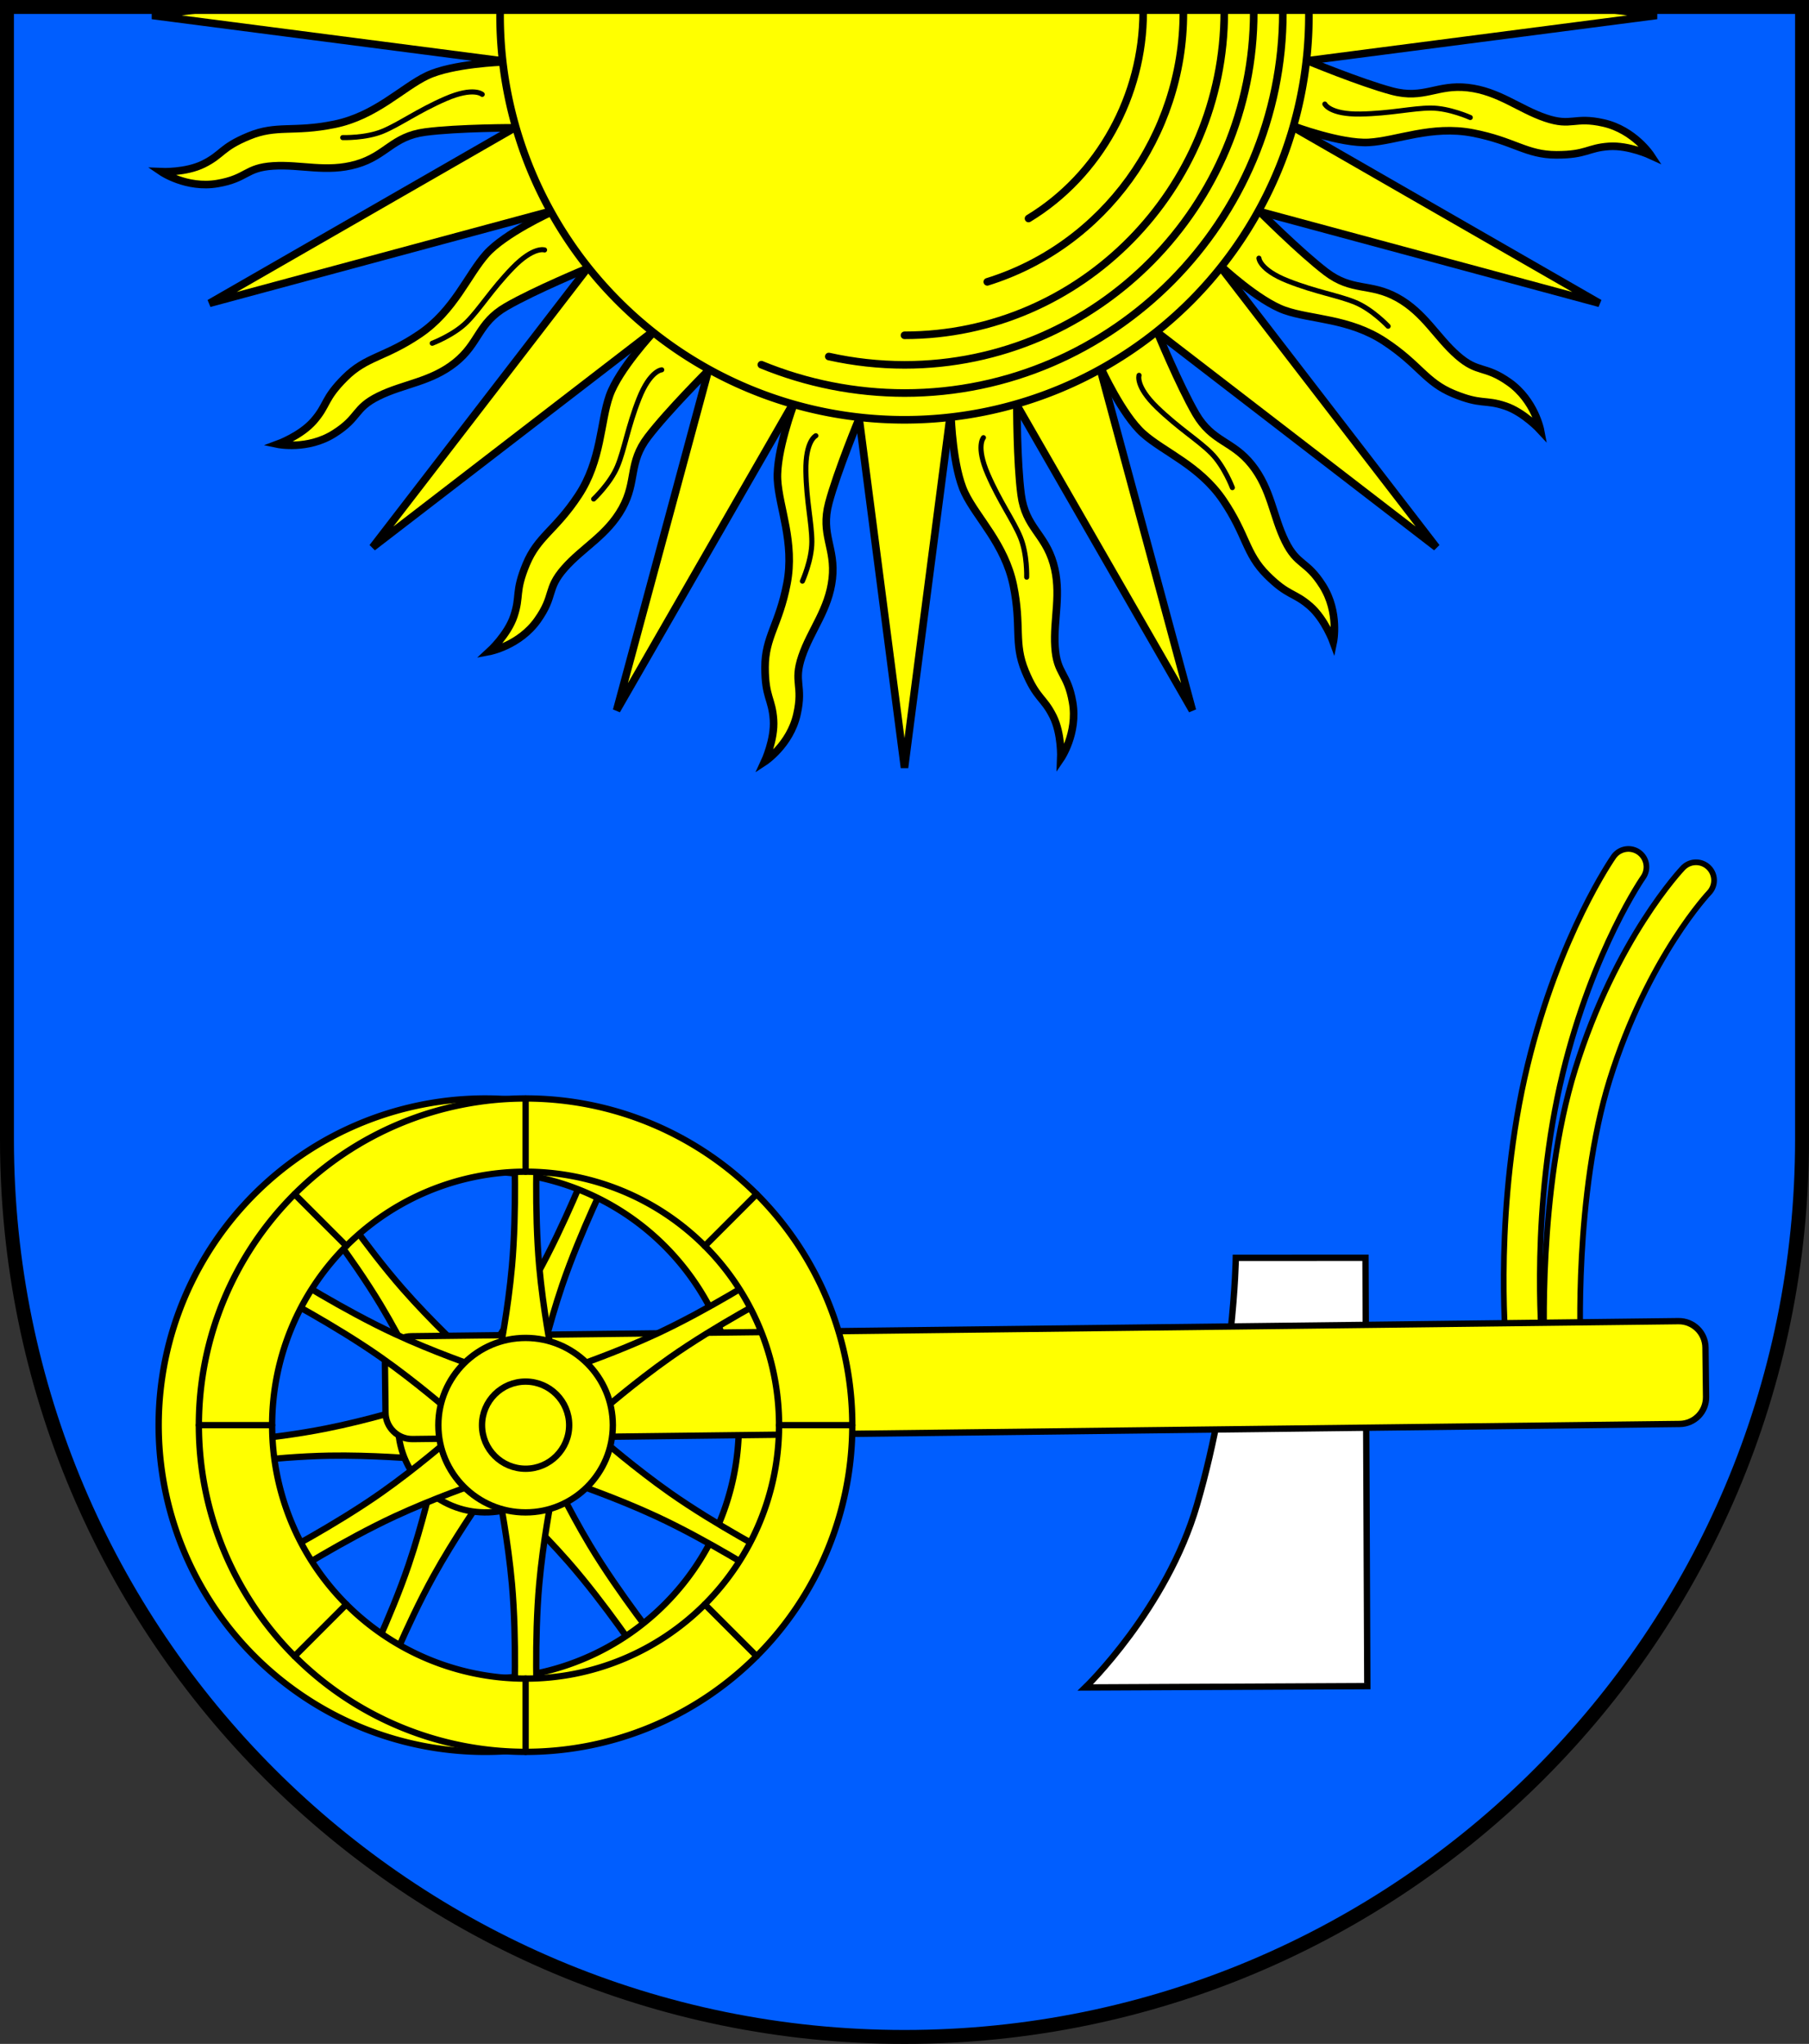 <?xml version="1.0" encoding="UTF-8" standalone="no"?>
<!-- Created with Inkscape (http://www.inkscape.org/) -->

<svg
   width="142.843mm"
   height="161.405mm"
   viewBox="0 0 142.843 161.405"
   version="1.1"
   id="svg1851"
   inkscape:version="1.2.2 (732a01da63, 2022-12-09)"
   sodipodi:docname="Wappen Gelting2.svg"
   xmlns:inkscape="http://www.inkscape.org/namespaces/inkscape"
   xmlns:sodipodi="http://sodipodi.sourceforge.net/DTD/sodipodi-0.dtd"
   xmlns="http://www.w3.org/2000/svg"
   xmlns:svg="http://www.w3.org/2000/svg">
  <rect x="0" y="0" width="142.843" height="161.405" fill="#333333" stroke="none"/>
  <sodipodi:namedview
     id="namedview1853"
     pagecolor="#ffffff"
     bordercolor="#666666"
     borderopacity="1.0"
     inkscape:showpageshadow="2"
     inkscape:pageopacity="0.0"
     inkscape:pagecheckerboard="0"
     inkscape:deskcolor="#d1d1d1"
     inkscape:document-units="mm"
     showgrid="false"
     inkscape:zoom="0.87745909"
     inkscape:cx="270.66789"
     inkscape:cy="305.99717"
     inkscape:current-layer="layer1" />
  <defs
     id="defs1848" />
  <g
     inkscape:label="Ebene 1"
     inkscape:groupmode="layer"
     id="layer1"
     transform="translate(-535.163,-81.641)">
    <g
       id="g1754"
       transform="translate(500.558,11.598)">
      <path
         id="path974"
         style="fill:#005eff;fill-opacity:1;stroke:none;stroke-width:1.1;stroke-linecap:round;stroke-dasharray:none"
         d="m 35.155,70.593 v 89.433 c 5.2e-5,39.141 31.73,70.872 70.872,70.872 39.141,-5e-5 70.872,-31.73 70.872,-70.872 V 70.593 Z"
         sodipodi:nodetypes="cccccc" />
      <g
         id="g1319"
         style="stroke:#000000">
        <g
           id="g1251"
           style="stroke:#000000">
          <path
             style="fill:#ffff00;stroke:#000000;stroke-width:0.6;stroke-linecap:round;stroke-dasharray:none"
             d="m 97.281,101.974 c 0,0 -1.401,3.738 -1.283,5.94 0.118,2.202 1.376,4.955 0.747,8.219 -0.629,3.264 -1.73,4.208 -1.73,6.607 0,2.399 0.551,2.443 0.669,4.154 0.107,1.548 -0.708,3.303 -0.708,3.303 0,0 2.007,-1.315 2.556,-3.736 0.531,-2.34 -0.315,-2.502 0.393,-4.586 0.708,-2.084 2.124,-3.697 2.399,-6.135 0.275,-2.438 -0.944,-3.461 -0.275,-5.978 0.669,-2.517 2.437,-6.765 2.437,-6.765 l -0.117,-2.202 -4.641,-0.393 z"
             id="path1137"
             sodipodi:nodetypes="csssscsssscccc" />
          <path
             style="fill:none;stroke:#000000;stroke-width:0.4;stroke-linecap:round;stroke-dasharray:none"
             d="m 99.026,104.453 c 0,0 -0.826,0.393 -0.787,2.792 0.039,2.399 0.472,4.129 0.472,5.584 0,1.455 -0.747,3.107 -0.747,3.107"
             id="path1193" />
        </g>
        <g
           id="g1257"
           inkscape:transform-center-x="-8.4212195"
           inkscape:transform-center-y="43.682767"
           transform="rotate(-22.5,106.026,71.261)"
           style="stroke:#000000">
          <path
             style="fill:#ffff00;stroke:#000000;stroke-width:0.6;stroke-linecap:round;stroke-dasharray:none"
             d="m 97.281,101.974 c 0,0 -1.401,3.738 -1.283,5.94 0.118,2.202 1.376,4.955 0.747,8.219 -0.629,3.264 -1.73,4.208 -1.73,6.607 0,2.399 0.551,2.443 0.669,4.154 0.107,1.548 -0.708,3.303 -0.708,3.303 0,0 2.007,-1.315 2.556,-3.736 0.531,-2.34 -0.315,-2.502 0.393,-4.586 0.708,-2.084 2.124,-3.697 2.399,-6.135 0.275,-2.438 -0.944,-3.461 -0.275,-5.978 0.669,-2.517 2.437,-6.765 2.437,-6.765 l -0.117,-2.202 -4.641,-0.393 z"
             id="path1253"
             sodipodi:nodetypes="csssscsssscccc" />
          <path
             style="fill:none;stroke:#000000;stroke-width:0.4;stroke-linecap:round;stroke-dasharray:none"
             d="m 99.026,104.453 c 0,0 -0.826,0.393 -0.787,2.792 0.039,2.399 0.472,4.129 0.472,5.584 0,1.455 -0.747,3.107 -0.747,3.107"
             id="path1255" />
        </g>
        <g
           id="g1263"
           inkscape:transform-center-x="-24.343607"
           inkscape:transform-center-y="36.479545"
           transform="rotate(-45,106.026,71.261)"
           style="stroke:#000000">
          <path
             style="fill:#ffff00;stroke:#000000;stroke-width:0.6;stroke-linecap:round;stroke-dasharray:none"
             d="m 97.281,101.974 c 0,0 -1.401,3.738 -1.283,5.94 0.118,2.202 1.376,4.955 0.747,8.219 -0.629,3.264 -1.73,4.208 -1.73,6.607 0,2.399 0.551,2.443 0.669,4.154 0.107,1.548 -0.708,3.303 -0.708,3.303 0,0 2.007,-1.315 2.556,-3.736 0.531,-2.34 -0.315,-2.502 0.393,-4.586 0.708,-2.084 2.124,-3.697 2.399,-6.135 0.275,-2.438 -0.944,-3.461 -0.275,-5.978 0.669,-2.517 2.437,-6.765 2.437,-6.765 l -0.117,-2.202 -4.641,-0.393 z"
             id="path1259"
             sodipodi:nodetypes="csssscsssscccc" />
          <path
             style="fill:none;stroke:#000000;stroke-width:0.4;stroke-linecap:round;stroke-dasharray:none"
             d="m 99.026,104.453 c 0,0 -0.826,0.393 -0.787,2.792 0.039,2.399 0.472,4.129 0.472,5.584 0,1.455 -0.747,3.107 -0.747,3.107"
             id="path1261" />
        </g>
        <g
           id="g1269"
           inkscape:transform-center-x="-36.984502"
           inkscape:transform-center-y="23.722643"
           transform="rotate(-67.5,106.026,71.261)"
           style="stroke:#000000">
          <path
             style="fill:#ffff00;stroke:#000000;stroke-width:0.6;stroke-linecap:round;stroke-dasharray:none"
             d="m 97.281,101.974 c 0,0 -1.401,3.738 -1.283,5.94 0.118,2.202 1.376,4.955 0.747,8.219 -0.629,3.264 -1.73,4.208 -1.73,6.607 0,2.399 0.551,2.443 0.669,4.154 0.107,1.548 -0.708,3.303 -0.708,3.303 0,0 2.007,-1.315 2.556,-3.736 0.531,-2.34 -0.315,-2.502 0.393,-4.586 0.708,-2.084 2.124,-3.697 2.399,-6.135 0.275,-2.438 -0.944,-3.461 -0.275,-5.978 0.669,-2.517 2.437,-6.765 2.437,-6.765 l -0.117,-2.202 -4.641,-0.393 z"
             id="path1265"
             sodipodi:nodetypes="csssscsssscccc" />
          <path
             style="fill:none;stroke:#000000;stroke-width:0.4;stroke-linecap:round;stroke-dasharray:none"
             d="m 99.026,104.453 c 0,0 -0.826,0.393 -0.787,2.792 0.039,2.399 0.472,4.129 0.472,5.584 0,1.455 -0.747,3.107 -0.747,3.107"
             id="path1267" />
        </g>
        <g
           id="g1275"
           inkscape:transform-center-x="-44.039044"
           inkscape:transform-center-y="7.2956985"
           transform="rotate(-90,106.026,71.261)"
           style="stroke:#000000">
          <path
             style="fill:#ffff00;stroke:#000000;stroke-width:0.6;stroke-linecap:round;stroke-dasharray:none"
             d="m 97.281,101.974 c 0,0 -1.401,3.738 -1.283,5.94 0.118,2.202 1.376,4.955 0.747,8.219 -0.629,3.264 -1.73,4.208 -1.73,6.607 0,2.399 0.551,2.443 0.669,4.154 0.107,1.548 -0.708,3.303 -0.708,3.303 0,0 2.007,-1.315 2.556,-3.736 0.531,-2.34 -0.315,-2.502 0.393,-4.586 0.708,-2.084 2.124,-3.697 2.399,-6.135 0.275,-2.438 -0.944,-3.461 -0.275,-5.978 0.669,-2.517 2.437,-6.765 2.437,-6.765 l -0.117,-2.202 -4.641,-0.393 z"
             id="path1271"
             sodipodi:nodetypes="csssscsssscccc" />
          <path
             style="fill:none;stroke:#000000;stroke-width:0.4;stroke-linecap:round;stroke-dasharray:none"
             d="m 99.026,104.453 c 0,0 -0.826,0.393 -0.787,2.792 0.039,2.399 0.472,4.129 0.472,5.584 0,1.455 -0.747,3.107 -0.747,3.107"
             id="path1273" />
        </g>
        <g
           id="g1281"
           inkscape:transform-center-x="23.722643"
           inkscape:transform-center-y="36.984502"
           transform="rotate(22.5,106.026,71.261)"
           style="stroke:#000000">
          <path
             style="fill:#ffff00;stroke:#000000;stroke-width:0.6;stroke-linecap:round;stroke-dasharray:none"
             d="m 97.281,101.974 c 0,0 -1.401,3.738 -1.283,5.94 0.118,2.202 1.376,4.955 0.747,8.219 -0.629,3.264 -1.73,4.208 -1.73,6.607 0,2.399 0.551,2.443 0.669,4.154 0.107,1.548 -0.708,3.303 -0.708,3.303 0,0 2.007,-1.315 2.556,-3.736 0.531,-2.34 -0.315,-2.502 0.393,-4.586 0.708,-2.084 2.124,-3.697 2.399,-6.135 0.275,-2.438 -0.944,-3.461 -0.275,-5.978 0.669,-2.517 2.437,-6.765 2.437,-6.765 l -0.117,-2.202 -4.641,-0.393 z"
             id="path1277"
             sodipodi:nodetypes="csssscsssscccc" />
          <path
             style="fill:none;stroke:#000000;stroke-width:0.4;stroke-linecap:round;stroke-dasharray:none"
             d="m 99.026,104.453 c 0,0 -0.826,0.393 -0.787,2.792 0.039,2.399 0.472,4.129 0.472,5.584 0,1.455 -0.747,3.107 -0.747,3.107"
             id="path1279" />
        </g>
        <g
           id="g1287"
           inkscape:transform-center-x="36.479545"
           inkscape:transform-center-y="24.343607"
           transform="rotate(45,106.026,71.261)"
           style="stroke:#000000">
          <path
             style="fill:#ffff00;stroke:#000000;stroke-width:0.6;stroke-linecap:round;stroke-dasharray:none"
             d="m 97.281,101.974 c 0,0 -1.401,3.738 -1.283,5.94 0.118,2.202 1.376,4.955 0.747,8.219 -0.629,3.264 -1.73,4.208 -1.73,6.607 0,2.399 0.551,2.443 0.669,4.154 0.107,1.548 -0.708,3.303 -0.708,3.303 0,0 2.007,-1.315 2.556,-3.736 0.531,-2.34 -0.315,-2.502 0.393,-4.586 0.708,-2.084 2.124,-3.697 2.399,-6.135 0.275,-2.438 -0.944,-3.461 -0.275,-5.978 0.669,-2.517 2.437,-6.765 2.437,-6.765 l -0.117,-2.202 -4.641,-0.393 z"
             id="path1283"
             sodipodi:nodetypes="csssscsssscccc" />
          <path
             style="fill:none;stroke:#000000;stroke-width:0.4;stroke-linecap:round;stroke-dasharray:none"
             d="m 99.026,104.453 c 0,0 -0.826,0.393 -0.787,2.792 0.039,2.399 0.472,4.129 0.472,5.584 0,1.455 -0.747,3.107 -0.747,3.107"
             id="path1285" />
        </g>
        <g
           id="g1293"
           inkscape:transform-center-x="43.682767"
           inkscape:transform-center-y="8.4212198"
           transform="rotate(67.5,106.026,71.261)"
           style="stroke:#000000">
          <path
             style="fill:#ffff00;stroke:#000000;stroke-width:0.6;stroke-linecap:round;stroke-dasharray:none"
             d="m 97.281,101.974 c 0,0 -1.401,3.738 -1.283,5.94 0.118,2.202 1.376,4.955 0.747,8.219 -0.629,3.264 -1.73,4.208 -1.73,6.607 0,2.399 0.551,2.443 0.669,4.154 0.107,1.548 -0.708,3.303 -0.708,3.303 0,0 2.007,-1.315 2.556,-3.736 0.531,-2.34 -0.315,-2.502 0.393,-4.586 0.708,-2.084 2.124,-3.697 2.399,-6.135 0.275,-2.438 -0.944,-3.461 -0.275,-5.978 0.669,-2.517 2.437,-6.765 2.437,-6.765 l -0.117,-2.202 -4.641,-0.393 z"
             id="path1289"
             sodipodi:nodetypes="csssscsssscccc" />
          <path
             style="fill:none;stroke:#000000;stroke-width:0.4;stroke-linecap:round;stroke-dasharray:none"
             d="m 99.026,104.453 c 0,0 -0.826,0.393 -0.787,2.792 0.039,2.399 0.472,4.129 0.472,5.584 0,1.455 -0.747,3.107 -0.747,3.107"
             id="path1291" />
        </g>
      </g>
      <g
         id="g1059"
         style="stroke:#000000;stroke-width:0.6;stroke-dasharray:none">
        <path
           id="path1199"
           style="fill:#ffff00;stroke:#000000;stroke-width:0.6;stroke-linecap:round;stroke-dasharray:none"
           d="m 101.968,99.414 4.058,31.251 4.058,-31.251 h -4.058 z" />
        <path
           id="path850"
           style="fill:#ffff00;stroke:#000000;stroke-width:0.6;stroke-linecap:round;stroke-dasharray:none"
           d="M 91.504,95.718 83.294,126.143 99.002,98.824 95.253,97.271 Z"
           inkscape:transform-center-x="14.878525"
           inkscape:transform-center-y="39.669486" />
        <path
           id="path852"
           style="fill:#ffff00;stroke:#000000;stroke-width:0.6;stroke-linecap:round;stroke-dasharray:none"
           d="M 83.25,88.299 64.022,113.266 88.989,94.038 86.119,91.168 Z"
           inkscape:transform-center-x="29.521122"
           inkscape:transform-center-y="29.521288" />
        <path
           id="path854"
           style="fill:#ffff00;stroke:#000000;stroke-width:0.6;stroke-linecap:round;stroke-dasharray:none"
           d="M 78.464,78.286 51.145,93.994 81.57,85.784 80.017,82.035 Z"
           inkscape:transform-center-x="39.669395"
           inkscape:transform-center-y="14.878743" />
        <path
           id="path856"
           style="fill:#ffff00;stroke:#000000;stroke-width:0.6;stroke-linecap:round;stroke-dasharray:none"
           inkscape:transform-center-x="43.778363"
           inkscape:transform-center-y="0.000119"
           d="m 51.772,70.593 -5.15,0.669 31.251,4.058 V 71.261 70.593 Z" />
        <path
           id="path858"
           style="fill:#ffff00;stroke:#000000;stroke-width:0.6;stroke-linecap:round;stroke-dasharray:none"
           d="m 113.051,98.824 15.708,27.319 -8.21,-30.425 -3.749,1.553 z"
           inkscape:transform-center-x="-14.878745"
           inkscape:transform-center-y="39.669398" />
        <path
           id="path860"
           style="fill:#ffff00;stroke:#000000;stroke-width:0.6;stroke-linecap:round;stroke-dasharray:none"
           d="m 123.064,94.038 24.967,19.228 -19.228,-24.967 -2.87,2.87 z"
           inkscape:transform-center-x="-29.52129"
           inkscape:transform-center-y="29.52112" />
        <path
           id="path862"
           style="fill:#ffff00;stroke:#000000;stroke-width:0.6;stroke-linecap:round;stroke-dasharray:none"
           d="m 130.483,85.784 30.425,8.21 -27.319,-15.708 -1.553,3.749 z"
           inkscape:transform-center-x="-39.66949"
           inkscape:transform-center-y="14.878521" />
        <path
           id="path864"
           style="fill:#ffff00;stroke:#000000;stroke-width:0.6;stroke-linecap:round;stroke-dasharray:none"
           inkscape:transform-center-x="-43.778365"
           inkscape:transform-center-y="-0.0001225"
           d="m 134.179,70.593 v 0.668 4.058 l 31.251,-4.058 -5.145,-0.668 z" />
      </g>
      <path
         id="path916"
         style="fill:#ffff00;stroke:#000000;stroke-width:0.6;stroke-linecap:round;stroke-dasharray:none"
         d="m 74.117,70.593 a 31.934,31.934 0 0 0 -0.025,0.669 31.934,31.934 0 0 0 31.934,31.933 31.934,31.934 0 0 0 31.933,-31.933 31.934,31.934 0 0 0 -0.008,-0.669 z" />
      <path
         id="circle1415"
         style="opacity:1;fill:none;stroke:#000000;stroke-width:0.6;stroke-linecap:round;stroke-dasharray:none"
         d="m 94.725,98.843 c 3.586,1.474 7.425,2.234 11.302,2.239 16.469,4e-5 29.876,-13.601 29.876,-30.071"
         sodipodi:nodetypes="ccc" />
      <path
         id="circle1417"
         style="opacity:1;fill:none;stroke:#000000;stroke-width:0.6;stroke-linecap:round;stroke-dasharray:none"
         d="m 100.049,98.196 c 1.963,0.437 3.967,0.659 5.978,0.661 15.241,4.6e-5 27.576,-12.611 27.576,-27.851"
         sodipodi:nodetypes="ccc" />
      <path
         id="circle1419"
         style="opacity:1;fill:none;stroke:#000000;stroke-width:0.6;stroke-linecap:round;stroke-dasharray:none"
         d="m 106.027,96.521 c 13.95,-1.56e-4 25.249,-11.584 25.25,-25.535"
         sodipodi:nodetypes="cc" />
      <path
         id="circle1421"
         style="opacity:1;fill:none;stroke:#000000;stroke-width:0.6;stroke-linecap:round;stroke-dasharray:none"
         d="m 112.564,92.301 c 9.216,-2.863 15.482,-11.598 15.483,-21.249"
         sodipodi:nodetypes="cc" />
      <path
         id="circle1423"
         style="opacity:1;fill:none;stroke:#000000;stroke-width:0.6;stroke-linecap:round;stroke-dasharray:none"
         d="m 115.82,87.298 c 5.62,-3.406 9.05,-9.735 9.054,-16.307"
         sodipodi:nodetypes="cc" />
      <path
         id="path1821"
         style="fill:none;stroke:#000000;stroke-width:1.1;stroke-linecap:round;stroke-dasharray:none"
         d="m 35.155,70.593 v 89.433 c 5.2e-5,39.141 31.73,70.872 70.872,70.872 39.141,-5e-5 70.872,-31.73 70.872,-70.872 V 70.593 Z"
         sodipodi:nodetypes="cccccc" />
      <g
         id="g1669"
         transform="translate(-193.993,-1.78)">
        <path
           style="opacity:1;fill:#ffffff;fill-opacity:1;stroke:#000000;stroke-width:0.5;stroke-linecap:round;stroke-dasharray:none"
           d="m 326.181,171.153 10.239,-0.005 0.143,33.826 -22.263,0.106 c 0,0 6.416,-6.187 8.813,-14.421 2.945,-10.115 3.068,-19.506 3.068,-19.506 z"
           id="path2446"
           sodipodi:nodetypes="ccccscc" />
        <g
           id="g1537">
          <path
             style="fill:none;stroke:#000000;stroke-width:3.3;stroke-linecap:round;stroke-dasharray:none"
             d="m 351.98,178.231 c 0,0 -0.541,-12.234 2.36,-21.551 3.128,-10.046 8.18,-15.338 8.18,-15.338"
             id="path1239"
             sodipodi:nodetypes="csc" />
          <path
             style="fill:none;stroke:#ffff00;stroke-width:2.4;stroke-linecap:round;stroke-dasharray:none"
             d="m 351.98,178.231 c 0,0 -0.541,-12.234 2.36,-21.551 3.128,-10.046 8.18,-15.338 8.18,-15.338"
             id="path979"
             sodipodi:nodetypes="csc" />
          <path
             style="fill:none;stroke:#000000;stroke-width:3.3;stroke-linecap:round;stroke-dasharray:none"
             d="m 348.922,177.733 c 0,0 -0.939,-10.671 1.692,-21.496 2.448,-10.07 6.567,-15.949 6.567,-15.949"
             id="path1531"
             sodipodi:nodetypes="csc" />
          <path
             style="fill:none;stroke:#ffff00;stroke-width:2.4;stroke-linecap:round;stroke-dasharray:none"
             d="m 348.922,177.733 c 0,0 -0.939,-10.671 1.692,-21.496 2.448,-10.07 6.567,-15.949 6.567,-15.949"
             id="path1529"
             sodipodi:nodetypes="csc" />
        </g>
        <g
           id="g2388">
          <g
             id="g2299"
             style="fill:#ffff00;stroke:#000000"
             transform="rotate(-36.13,268.513,189.234)">
            <g
               id="g2275"
               style="fill:#ffff00;stroke:#000000;stroke-width:0.5;stroke-dasharray:none">
              <path
                 id="path2263"
                 style="opacity:1;fill:#ffff00;fill-opacity:1;stroke:#000000;stroke-width:0.5;stroke-linecap:round;stroke-dasharray:none"
                 d="m 269.196,162.154 c 0,0 0.227,5.201 -0.174,9.675 -0.302,3.377 -0.967,6.764 -0.967,6.764 l 2.045,0.453 2.045,-0.453 c 0,0 -0.665,-3.387 -0.967,-6.764 -0.4,-4.474 -0.173,-9.675 -0.173,-9.675 h -0.905 z" />
              <path
                 id="path2265"
                 style="opacity:1;fill:#ffff00;fill-opacity:1;stroke:#000000;stroke-width:0.5;stroke-linecap:round;stroke-dasharray:none"
                 d="m 288.885,172.477 c 0,0 -4.391,2.797 -8.465,4.687 -3.075,1.427 -6.341,2.545 -6.341,2.545 l 0.63,1.997 1.415,1.545 c 0,0 2.601,-2.27 5.374,-4.22 3.674,-2.583 8.292,-4.987 8.292,-4.987 l -0.452,-0.784 z"
                 inkscape:transform-center-x="-11.833661"
                 inkscape:transform-center-y="-6.502635" />
              <path
                 id="path2267"
                 style="opacity:1;fill:#ffff00;fill-opacity:1;stroke:#000000;stroke-width:0.5;stroke-linecap:round;stroke-dasharray:none"
                 d="m 289.789,194.69 c 0,0 -4.618,-2.404 -8.292,-4.988 -2.773,-1.95 -5.374,-4.219 -5.374,-4.219 l -1.414,1.545 -0.631,1.998 c 0,0 3.266,1.117 6.341,2.544 4.075,1.89 8.465,4.688 8.465,4.688 l 0.452,-0.784 z"
                 inkscape:transform-center-x="-11.833401"
                 inkscape:transform-center-y="6.503085" />
              <path
                 id="path2269"
                 style="opacity:1;fill:#ffff00;fill-opacity:1;stroke:#000000;stroke-width:0.5;stroke-linecap:round;stroke-dasharray:none"
                 d="m 271.004,206.579 c 0,0 -0.227,-5.201 0.174,-9.675 0.302,-3.377 0.967,-6.764 0.967,-6.764 l -2.045,-0.453 -2.045,0.453 c 0,0 0.665,3.387 0.967,6.764 0.4,4.474 0.173,9.675 0.173,9.675 h 0.905 z"
                 inkscape:transform-center-x="0.000259"
                 inkscape:transform-center-y="13.76707" />
              <path
                 id="path2271"
                 style="opacity:1;fill:#ffff00;fill-opacity:1;stroke:#000000;stroke-width:0.5;stroke-linecap:round;stroke-dasharray:none"
                 d="m 251.315,196.256 c 0,0 4.391,-2.797 8.465,-4.687 3.075,-1.427 6.341,-2.545 6.341,-2.545 l -0.63,-1.997 -1.415,-1.545 c 0,0 -2.601,2.27 -5.374,4.22 -3.674,2.583 -8.292,4.987 -8.292,4.987 l 0.452,0.784 z"
                 inkscape:transform-center-x="11.833659"
                 inkscape:transform-center-y="6.502635" />
              <path
                 id="path2273"
                 style="opacity:1;fill:#ffff00;fill-opacity:1;stroke:#000000;stroke-width:0.5;stroke-linecap:round;stroke-dasharray:none"
                 d="m 250.411,174.043 c 0,0 4.618,2.404 8.292,4.988 2.773,1.95 5.374,4.219 5.374,4.219 l 1.414,-1.545 0.631,-1.998 c 0,0 -3.266,-1.117 -6.341,-2.544 -4.075,-1.89 -8.465,-4.688 -8.465,-4.688 l -0.452,0.784 z"
                 inkscape:transform-center-x="11.833399"
                 inkscape:transform-center-y="-6.503085" />
            </g>
            <path
               id="path2277"
               style="opacity:1;fill:#ffff00;fill-opacity:1;stroke:#000000;stroke-width:0.5;stroke-linecap:round;stroke-dasharray:none"
               d="m 270.1,158.568 a 25.799,25.799 0 0 0 -25.799,25.799 25.799,25.799 0 0 0 25.799,25.799 25.799,25.799 0 0 0 25.798,-25.799 25.799,25.799 0 0 0 -25.798,-25.799 z m 0,5.785 a 20.015,20.015 0 0 1 20.014,20.014 20.015,20.015 0 0 1 -20.014,20.015 20.015,20.015 0 0 1 -20.015,-20.015 20.015,20.015 0 0 1 20.015,-20.014 z" />
            <circle
               style="opacity:1;fill:#ffff00;fill-opacity:1;stroke:#000000;stroke-width:0.5;stroke-linecap:round;stroke-dasharray:none"
               id="circle2279"
               cx="270.1"
               cy="184.367"
               r="6.889" />
            <circle
               style="opacity:1;fill:#ffff00;fill-opacity:1;stroke:#000000;stroke-width:0.5;stroke-linecap:round;stroke-dasharray:none"
               id="circle2281"
               cx="270.1"
               cy="184.367"
               r="3.441" />
            <path
               style="opacity:1;fill:#ffff00;fill-opacity:1;stroke:#000000;stroke-width:0.5;stroke-linecap:round;stroke-dasharray:none"
               d="m 288.343,166.124 -4.09,4.09"
               id="path2289"
               inkscape:transform-center-x="-16.197446"
               inkscape:transform-center-y="-16.19745" />
          </g>
          <path
             id="rect2353"
             style="opacity:1;fill:#ffff00;stroke:#000000;stroke-width:0.5;stroke-linecap:round"
             transform="rotate(-0.693)"
             d="m 258.911,180.49 100.064,0.018 c 1.169,2.1e-4 2.109,0.941 2.109,2.109 v 3.902 c 0,1.169 -0.941,2.109 -2.109,2.109 l -100.064,-0.018 c -1.169,-2.1e-4 -2.109,-0.941 -2.109,-2.109 v -3.902 c 0,-1.169 0.941,-2.109 2.109,-2.109 z"
             sodipodi:nodetypes="sssssssss" />
          <g
             id="g2261"
             style="stroke:#000000">
            <g
               id="g2163"
               style="stroke:#000000;stroke-width:0.5;stroke-dasharray:none">
              <path
                 id="path2142"
                 style="opacity:1;fill:#ffff00;fill-opacity:1;stroke:#000000;stroke-width:0.5;stroke-linecap:round;stroke-dasharray:none"
                 d="m 269.196,162.154 c 0,0 0.227,5.201 -0.174,9.675 -0.302,3.377 -0.967,6.764 -0.967,6.764 l 2.045,0.453 2.045,-0.453 c 0,0 -0.665,-3.387 -0.967,-6.764 -0.4,-4.474 -0.173,-9.675 -0.173,-9.675 h -0.905 z" />
              <path
                 id="path2147"
                 style="opacity:1;fill:#ffff00;fill-opacity:1;stroke:#000000;stroke-width:0.5;stroke-linecap:round;stroke-dasharray:none"
                 d="m 288.885,172.477 c 0,0 -4.391,2.797 -8.465,4.687 -3.075,1.427 -6.341,2.545 -6.341,2.545 l 0.63,1.997 1.415,1.545 c 0,0 2.601,-2.27 5.374,-4.22 3.674,-2.583 8.292,-4.987 8.292,-4.987 l -0.452,-0.784 z"
                 inkscape:transform-center-x="-11.833661"
                 inkscape:transform-center-y="-6.502635" />
              <path
                 id="path2149"
                 style="opacity:1;fill:#ffff00;fill-opacity:1;stroke:#000000;stroke-width:0.5;stroke-linecap:round;stroke-dasharray:none"
                 d="m 289.789,194.69 c 0,0 -4.618,-2.404 -8.292,-4.988 -2.773,-1.95 -5.374,-4.219 -5.374,-4.219 l -1.414,1.545 -0.631,1.998 c 0,0 3.266,1.117 6.341,2.544 4.075,1.89 8.465,4.688 8.465,4.688 l 0.452,-0.784 z"
                 inkscape:transform-center-x="-11.833401"
                 inkscape:transform-center-y="6.503085" />
              <path
                 id="path2151"
                 style="opacity:1;fill:#ffff00;fill-opacity:1;stroke:#000000;stroke-width:0.5;stroke-linecap:round;stroke-dasharray:none"
                 d="m 271.004,206.579 c 0,0 -0.227,-5.201 0.174,-9.675 0.302,-3.377 0.967,-6.764 0.967,-6.764 l -2.045,-0.453 -2.045,0.453 c 0,0 0.665,3.387 0.967,6.764 0.4,4.474 0.173,9.675 0.173,9.675 h 0.905 z"
                 inkscape:transform-center-x="0.000259"
                 inkscape:transform-center-y="13.76707" />
              <path
                 id="path2153"
                 style="opacity:1;fill:#ffff00;fill-opacity:1;stroke:#000000;stroke-width:0.5;stroke-linecap:round;stroke-dasharray:none"
                 d="m 251.315,196.256 c 0,0 4.391,-2.797 8.465,-4.687 3.075,-1.427 6.341,-2.545 6.341,-2.545 l -0.63,-1.997 -1.415,-1.545 c 0,0 -2.601,2.27 -5.374,4.22 -3.674,2.583 -8.292,4.987 -8.292,4.987 l 0.452,0.784 z"
                 inkscape:transform-center-x="11.833659"
                 inkscape:transform-center-y="6.502635" />
              <path
                 id="path2155"
                 style="opacity:1;fill:#ffff00;fill-opacity:1;stroke:#000000;stroke-width:0.5;stroke-linecap:round;stroke-dasharray:none"
                 d="m 250.411,174.043 c 0,0 4.618,2.404 8.292,4.988 2.773,1.95 5.374,4.219 5.374,4.219 l 1.414,-1.545 0.631,-1.998 c 0,0 -3.266,-1.117 -6.341,-2.544 -4.075,-1.89 -8.465,-4.688 -8.465,-4.688 l -0.452,0.784 z"
                 inkscape:transform-center-x="11.833399"
                 inkscape:transform-center-y="-6.503085" />
            </g>
            <path
               id="path2021"
               style="opacity:1;fill:#ffff00;fill-opacity:1;stroke:#000000;stroke-width:0.5;stroke-linecap:round;stroke-dasharray:none"
               d="m 270.1,158.568 a 25.799,25.799 0 0 0 -25.799,25.799 25.799,25.799 0 0 0 25.799,25.799 25.799,25.799 0 0 0 25.798,-25.799 25.799,25.799 0 0 0 -25.798,-25.799 z m 0,5.785 a 20.015,20.015 0 0 1 20.014,20.014 20.015,20.015 0 0 1 -20.014,20.015 20.015,20.015 0 0 1 -20.015,-20.015 20.015,20.015 0 0 1 20.015,-20.014 z" />
            <circle
               style="opacity:1;fill:#ffff00;fill-opacity:1;stroke:#000000;stroke-width:0.5;stroke-linecap:round;stroke-dasharray:none"
               id="circle2133"
               cx="270.1"
               cy="184.367"
               r="6.889" />
            <circle
               style="opacity:1;fill:none;fill-opacity:1;stroke:#000000;stroke-width:0.5;stroke-linecap:round;stroke-dasharray:none"
               id="circle2135"
               cx="270.1"
               cy="184.367"
               r="3.441" />
            <path
               style="opacity:1;fill:none;fill-opacity:1;stroke:#000000;stroke-width:0.5;stroke-linecap:round;stroke-dasharray:none"
               d="m 244.301,184.367 h 5.784"
               id="path2227" />
            <path
               style="opacity:1;fill:none;fill-opacity:1;stroke:#000000;stroke-width:0.5;stroke-linecap:round;stroke-dasharray:none"
               d="m 251.858,166.124 4.09,4.09"
               id="path2229"
               inkscape:transform-center-x="16.197449"
               inkscape:transform-center-y="-16.197445" />
            <path
               style="opacity:1;fill:none;fill-opacity:1;stroke:#000000;stroke-width:0.5;stroke-linecap:round;stroke-dasharray:none"
               d="m 270.1,158.568 -1e-5,5.784"
               id="path2231"
               inkscape:transform-center-x="4e-06"
               inkscape:transform-center-y="-22.90665" />
            <path
               style="opacity:1;fill:none;fill-opacity:1;stroke:#000000;stroke-width:0.5;stroke-linecap:round;stroke-dasharray:none"
               d="m 288.343,166.124 -4.09,4.09"
               id="path2233"
               inkscape:transform-center-x="-16.197446"
               inkscape:transform-center-y="-16.19745" />
            <path
               style="opacity:1;fill:none;fill-opacity:1;stroke:#000000;stroke-width:0.5;stroke-linecap:round;stroke-dasharray:none"
               d="m 295.899,184.367 -5.784,-1e-5"
               id="path2235"
               inkscape:transform-center-x="-22.906651"
               inkscape:transform-center-y="-5e-06" />
            <path
               style="opacity:1;fill:none;fill-opacity:1;stroke:#000000;stroke-width:0.5;stroke-linecap:round;stroke-dasharray:none"
               d="m 288.343,202.609 -4.09,-4.09"
               id="path2237"
               inkscape:transform-center-x="-16.197451"
               inkscape:transform-center-y="16.197445" />
            <path
               style="opacity:1;fill:none;fill-opacity:1;stroke:#000000;stroke-width:0.5;stroke-linecap:round;stroke-dasharray:none"
               d="m 270.1,210.165 10e-6,-5.784"
               id="path2239"
               inkscape:transform-center-x="-6e-06"
               inkscape:transform-center-y="22.90665" />
            <path
               style="opacity:1;fill:none;fill-opacity:1;stroke:#000000;stroke-width:0.5;stroke-linecap:round;stroke-dasharray:none"
               d="m 251.858,202.609 4.09,-4.09"
               id="path2241"
               inkscape:transform-center-x="16.197444"
               inkscape:transform-center-y="16.19745" />
          </g>
        </g>
      </g>
    </g>
  </g>
</svg>
